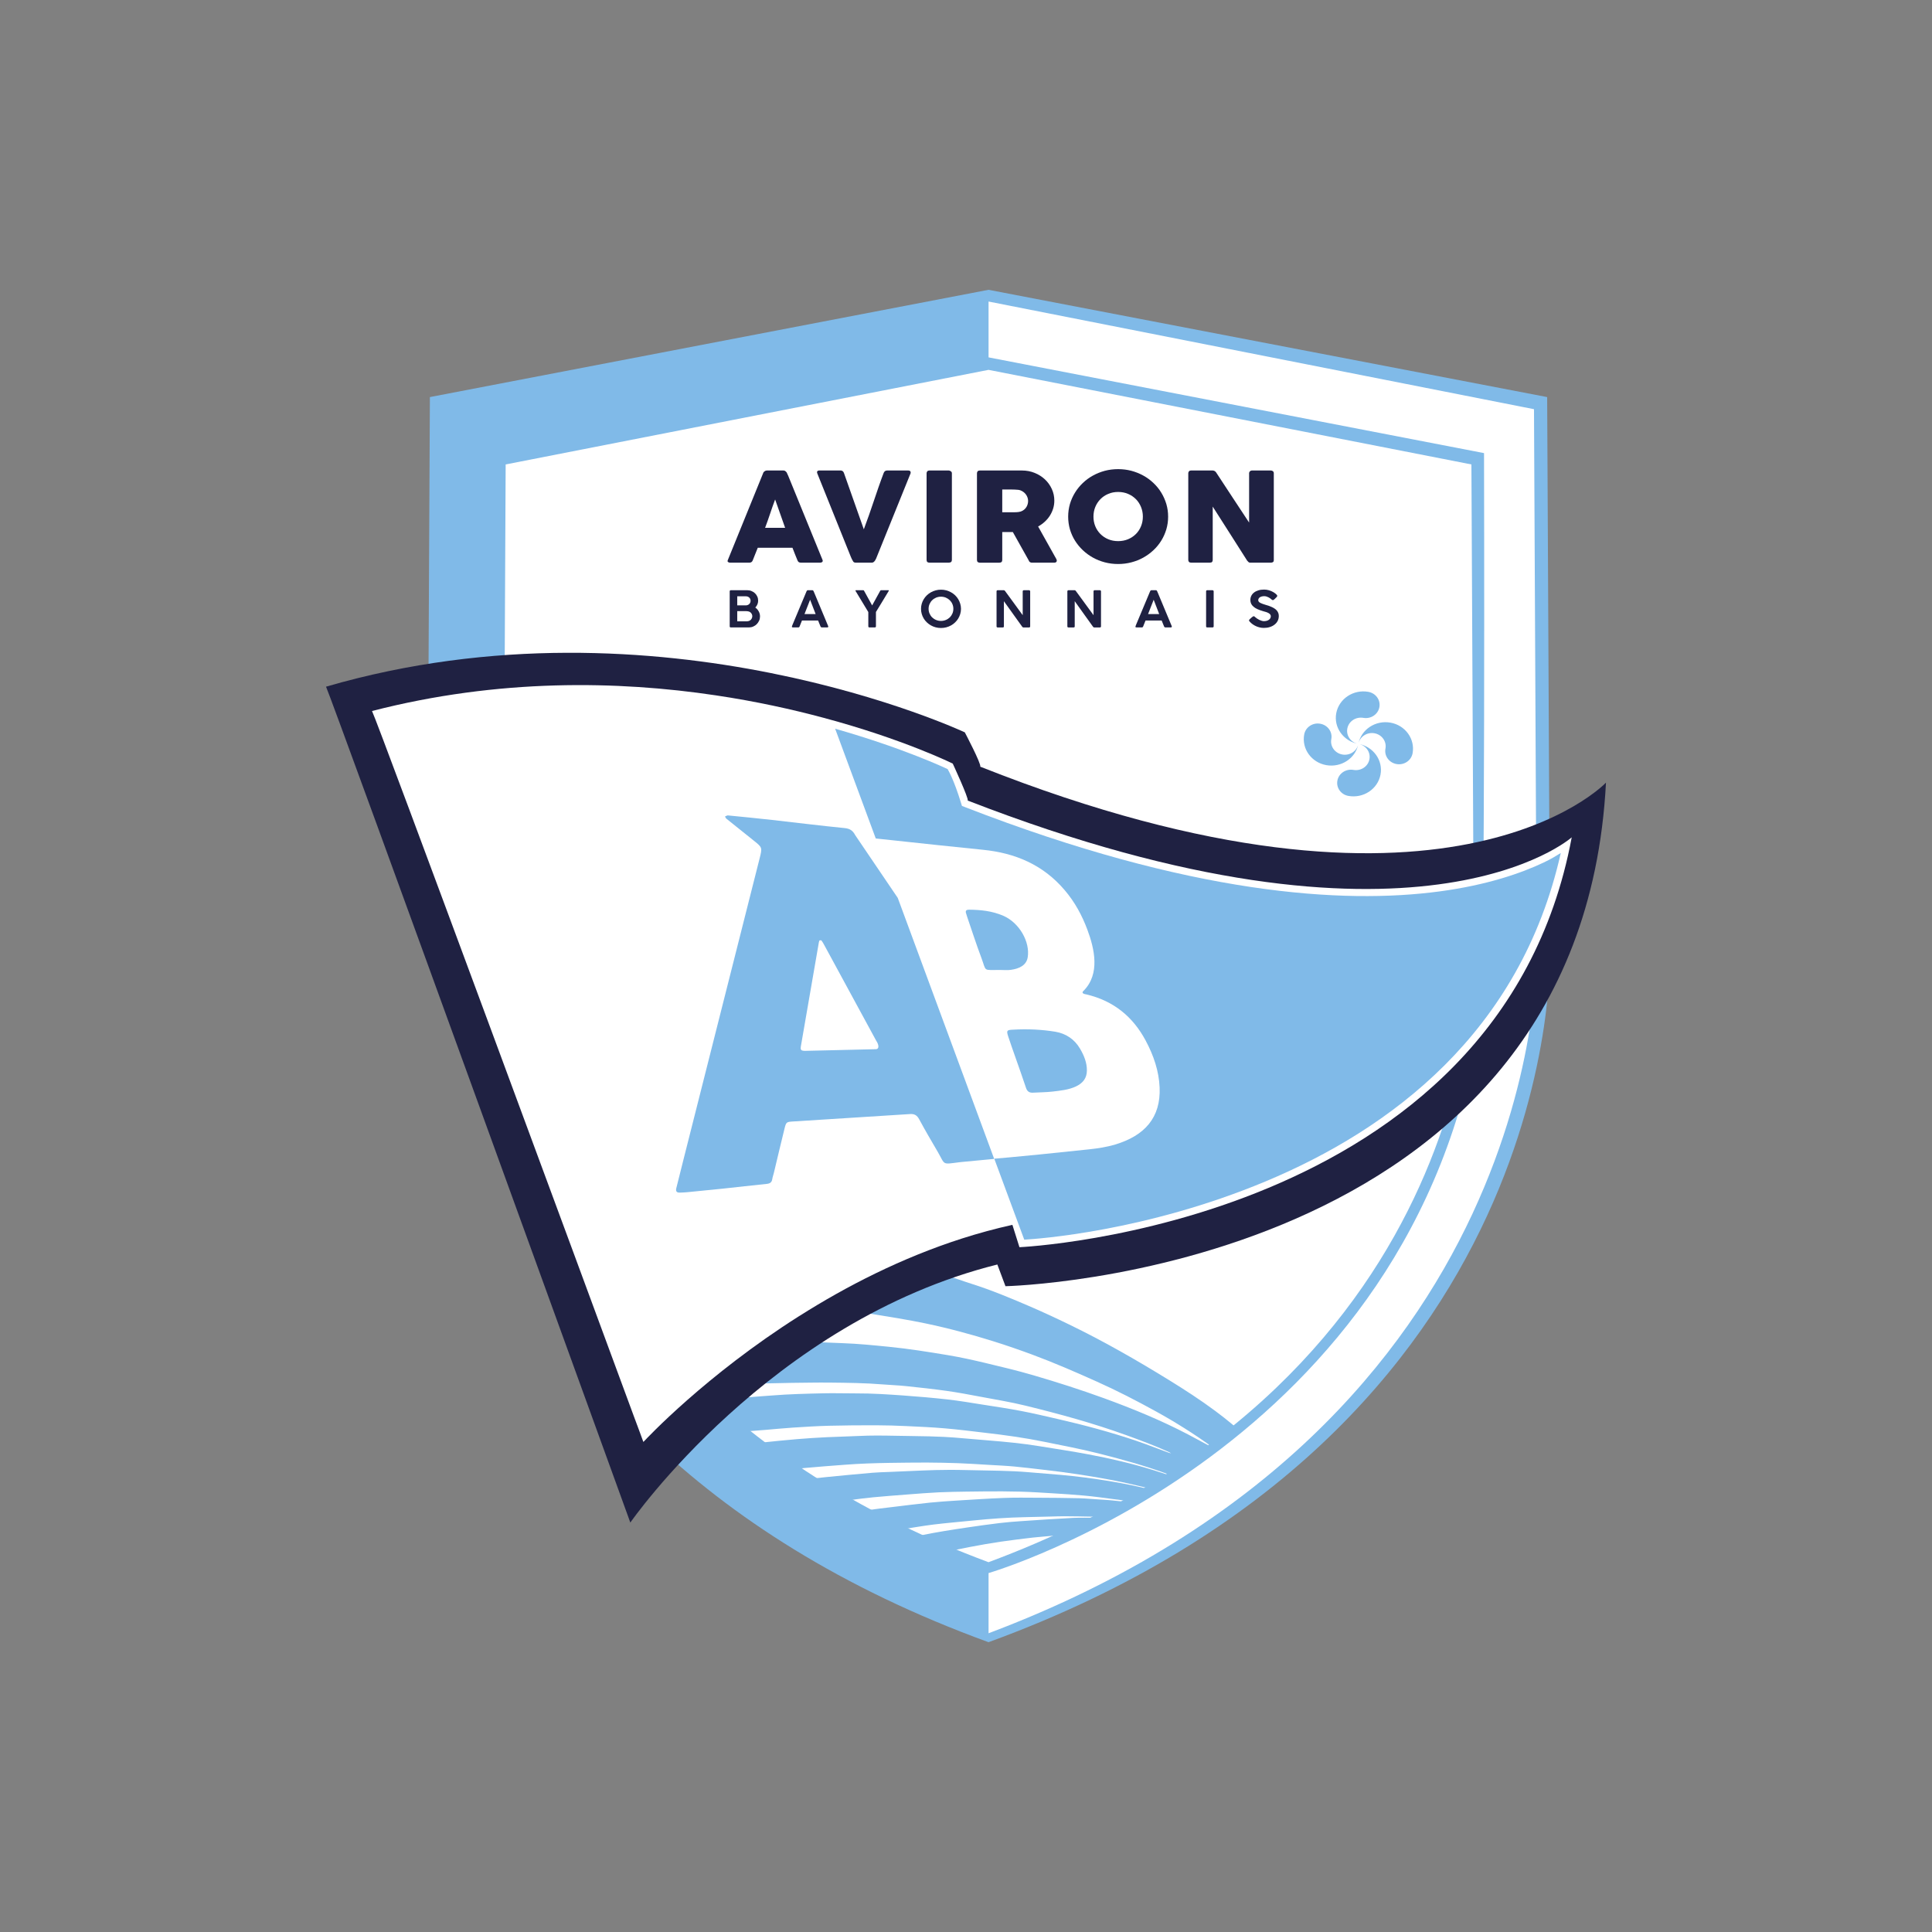 <svg width="160" height="160" viewBox="0 0 160 160" fill="none" xmlns="http://www.w3.org/2000/svg">
<rect x="0" y="0" width="160" height="160" fill="#808080" stroke="none"/>
<g clip-path="url(#clip0_10567_75466)">
<path d="M81.866 24L35.602 32.884L35.402 72.985L53.871 119.209C60.527 125.574 69.572 131.518 81.865 136C129.944 118.467 128.357 78.579 128.357 78.579L128.129 32.884L81.866 24Z" fill="#80BAE8"/>
<path d="M81.866 30.63L41.877 38.463L41.681 78.75C41.681 78.75 40.307 113.917 81.865 129.375C123.424 113.916 122.053 78.75 122.053 78.75L121.856 38.463L81.866 30.63Z" fill="white"/>
<path d="M96.808 122.143C96.726 122.104 96.647 122.057 96.56 122.023C94.76 121.369 92.879 120.846 90.972 120.366C89.498 119.993 87.98 119.71 86.476 119.402C84.86 119.071 83.202 118.842 81.527 118.65C80.436 118.521 79.347 118.383 78.244 118.29C77.187 118.198 76.116 118.151 75.047 118.102C74.227 118.065 73.402 118.036 72.572 118.036C71.272 118.033 69.964 118.041 68.657 118.075C67.665 118.1 66.668 118.164 65.672 118.228C64.921 118.275 64.168 118.354 63.417 118.415C62.898 118.457 62.378 118.497 61.884 118.534C60.86 117.713 59.855 116.904 58.834 116.085C58.896 116.066 58.943 116.046 58.988 116.041C59.933 115.935 60.875 115.821 61.819 115.73C62.505 115.664 63.186 115.629 63.872 115.572C65.329 115.452 66.768 115.422 68.207 115.387C69.114 115.365 70.011 115.397 70.916 115.395C72.231 115.39 73.519 115.476 74.801 115.567C76.039 115.656 77.272 115.762 78.49 115.898C79.457 116.009 80.404 116.169 81.353 116.32C82.434 116.49 83.523 116.65 84.587 116.855C85.584 117.044 86.558 117.281 87.54 117.503C89.794 118.016 91.999 118.61 94.126 119.33C95.021 119.636 95.891 119.979 96.774 120.302C96.848 120.329 96.933 120.346 97.012 120.366C97.042 120.378 97.069 120.393 97.099 120.405C97.129 120.42 97.159 120.432 97.189 120.447C97.219 120.459 97.248 120.472 97.278 120.486C97.308 120.499 97.335 120.514 97.365 120.526C97.395 120.538 97.427 120.553 97.457 120.565C97.484 120.578 97.514 120.592 97.544 120.605C97.574 120.617 99.147 121.31 99.177 121.325L97.641 120.654L97.626 120.649C97.596 120.637 97.566 120.622 97.537 120.61C97.507 120.597 97.48 120.583 97.45 120.57C97.42 120.558 97.39 120.543 97.36 120.531C97.33 120.519 97.3 120.504 97.271 120.491C97.241 120.479 97.211 120.464 97.181 120.452C97.151 120.437 97.124 120.425 97.094 120.412C97.064 120.398 97.034 120.385 97.005 120.371C96.935 120.329 96.868 120.279 96.791 120.245C95.662 119.732 94.479 119.291 93.289 118.859C90.597 117.883 87.776 117.106 84.91 116.406C83.702 116.11 82.442 115.905 81.199 115.671C80.277 115.498 79.355 115.321 78.415 115.19C77.297 115.032 76.161 114.909 75.025 114.791C74.401 114.724 73.762 114.705 73.133 114.653C71.677 114.532 70.191 114.515 68.707 114.5C67.675 114.488 66.634 114.515 65.597 114.522C65.428 114.525 61.62 114.611 61.461 114.608C60.875 113.496 63.937 112.305 63.355 111.206C63.455 111.132 63.556 111.156 63.646 111.154C64.332 111.144 65.018 111.137 65.704 111.134C66.234 111.132 66.765 111.122 67.29 111.137C68.123 111.161 68.948 111.208 69.78 111.235C71.08 111.28 72.35 111.41 73.623 111.536C75.286 111.699 76.904 111.963 78.52 112.231C79.544 112.402 80.543 112.624 81.532 112.858C82.887 113.181 84.244 113.504 85.561 113.888C87.545 114.468 89.501 115.094 91.407 115.787C93.831 116.67 96.187 117.639 98.389 118.793C99.06 119.143 102.003 120.731 102.657 121.098C102.724 121.135 100.497 119.956 100.569 119.988C100.581 120.003 101.66 120.886 101.673 120.901L100.616 120.04L100.599 120.035C100.586 120.02 101.924 120.967 101.914 120.952C101.852 120.893 100.447 119.868 100.378 119.816C98.904 118.765 97.363 117.784 95.73 116.887C94.131 116.006 92.501 115.163 90.796 114.401C89.061 113.622 87.314 112.863 85.497 112.187C84.443 111.798 83.374 111.425 82.285 111.085C80.458 110.515 78.594 110.007 76.665 109.603C75.191 109.295 73.685 109.058 72.184 108.814C71.118 108.642 70.019 108.553 68.935 108.425C68.724 108.4 68.518 108.365 68.287 108.333C68.242 107.798 68.326 107.256 68.324 106.726C68.321 106.198 68.344 105.668 68.379 105.135C68.411 104.603 68.334 104.08 68.438 103.525C68.53 103.525 68.595 103.518 68.654 103.528C69.979 103.688 71.257 103.957 72.547 104.196C74.473 104.553 76.312 105.061 78.154 105.569C78.947 105.789 79.698 106.08 80.478 106.326C82.096 106.839 83.62 107.475 85.134 108.124C86.294 108.619 87.428 109.149 88.549 109.692C91.435 111.09 94.159 112.656 96.816 114.293C98.133 115.106 99.428 115.945 100.644 116.85C101.603 117.565 102.528 118.307 103.325 119.145C103.664 119.5 104.011 119.853 104.25 120.269C104.277 120.316 104.297 120.368 104.335 120.452C103.318 120.511 102.356 120.504 101.327 120.553C101.511 120.713 101.66 120.844 101.799 120.965C101.787 120.994 101.784 120.999 101.779 121.007C101.774 121.012 101.767 121.019 101.762 121.021C101.68 121.036 101.598 121.054 101.516 121.066C100.736 121.169 99.958 121.273 99.155 121.381C99.264 121.527 99.485 121.557 99.6 121.7C99.543 121.724 99.5 121.751 99.458 121.761C98.832 121.907 98.203 122.047 97.579 122.2C97.368 122.249 97.166 122.279 96.98 122.22L96.987 122.222L96.89 122.178L96.9 122.183L96.803 122.138L96.808 122.143Z" fill="#80BAE8"/>
<path d="M84.532 124.029C84.064 124.029 83.594 124.035 83.124 124.054C81.811 124.103 80.491 124.194 79.171 124.275C78.448 124.32 77.722 124.369 76.994 124.443C75.953 124.551 74.909 124.685 73.865 124.81C73.194 124.892 72.523 124.966 71.852 125.064C71.216 125.158 70.577 125.277 69.938 125.385C69.041 125.541 68.145 125.694 67.25 125.86C68.17 126.429 69.132 126.984 70.112 127.532C71.605 127.194 73.101 126.89 74.603 126.667C75.508 126.531 76.413 126.366 77.315 126.255C78.423 126.12 79.529 126.031 80.638 125.917C82.045 125.777 83.447 125.674 84.839 125.646C85.567 125.632 86.295 125.612 87.023 125.594C87.391 125.587 87.764 125.567 88.129 125.57C88.957 125.577 89.787 125.587 90.613 125.607C91.092 125.617 91.565 125.651 92.042 125.673C91.629 125.693 91.222 125.693 90.816 125.696C90.148 125.698 89.484 125.673 88.811 125.708C87.389 125.779 85.962 125.88 84.535 125.977C83.959 126.016 83.379 126.063 82.8 126.132C81.905 126.24 81.011 126.364 80.116 126.497C78.856 126.684 77.598 126.877 76.34 127.138C74.715 127.478 73.095 127.831 71.486 128.27C72.342 128.726 73.197 129.182 74.099 129.62C75.737 129.117 77.393 128.712 79.057 128.368C80.745 128.018 82.433 127.71 84.125 127.508C84.598 127.454 85.07 127.384 85.542 127.335C86.111 127.276 86.68 127.232 87.252 127.18C87.864 127.123 88.475 127.057 89.084 127.015C89.628 126.975 90.17 126.953 90.712 126.938C91.555 126.914 92.397 126.901 93.24 126.884C93.294 126.881 93.352 126.876 93.429 126.874C93.655 126.521 93.918 126.184 94.082 125.809C94.376 125.826 94.669 125.843 94.965 125.861C95.385 125.525 95.787 125.203 96.222 124.852C96.135 124.823 96.098 124.803 96.056 124.796C95.688 124.729 95.325 124.653 94.952 124.603C93.702 124.441 92.459 124.258 91.172 124.189C90.563 124.157 89.961 124.09 89.347 124.076C88.214 124.049 87.076 124.041 85.937 124.036C85.469 124.034 85.001 124.029 84.532 124.029ZM92.479 125.718H92.529C92.526 125.72 92.526 125.72 92.526 125.723H92.477C92.477 125.72 92.479 125.72 92.479 125.718ZM93.25 125.755L93.264 125.762L93.245 125.764L93.25 125.755Z" fill="#80BAE8"/>
<path d="M72.595 118.886C72.117 118.887 71.637 118.896 71.153 118.92C70.263 118.965 69.381 118.977 68.493 119.022C67.673 119.061 66.848 119.113 66.023 119.182C65.041 119.266 64.056 119.362 63.07 119.47C62.244 119.561 61.414 119.663 60.587 119.783C60.114 119.853 59.641 119.923 59.168 119.994C60.027 120.721 60.925 121.439 61.858 122.147C62.526 122.053 63.194 121.965 63.863 121.882C64.79 121.766 65.717 121.66 66.644 121.573C67.75 121.47 68.856 121.389 69.96 121.305C71.207 121.209 72.445 121.169 73.678 121.149C74.7 121.135 75.721 121.12 76.738 121.122C77.61 121.127 78.478 121.142 79.34 121.174C80.17 121.204 80.993 121.26 81.818 121.31C82.539 121.352 83.265 121.384 83.978 121.448C84.811 121.524 85.631 121.63 86.459 121.724C88.393 121.943 90.297 122.229 92.171 122.589C93.212 122.791 94.234 123.031 95.248 123.282C95.412 123.324 95.561 123.324 95.745 123.253C96.294 123.041 96.849 122.848 97.4 122.646C97.467 122.621 97.535 122.589 97.651 122.54C97.544 122.486 97.48 122.449 97.413 122.419C97.275 122.354 97.138 122.292 97.001 122.229C97.016 122.232 98.772 122.858 98.74 122.843L96.809 122.143C96.727 122.126 96.642 122.111 96.565 122.086C96.185 121.968 95.812 121.84 95.432 121.724C93.722 121.194 91.945 120.784 90.128 120.442C88.795 120.19 87.436 119.99 86.089 119.769C84.709 119.539 83.29 119.406 81.866 119.29C81.175 119.233 80.484 119.172 79.793 119.115C79.261 119.071 78.729 119.019 78.19 118.997C77.377 118.962 76.562 118.935 75.742 118.93C74.691 118.922 73.647 118.884 72.595 118.886ZM96.901 122.183C96.885 122.175 97.353 122.344 97.82 122.513L96.901 122.183Z" fill="#80BAE8"/>
<path d="M78.624 121.728C77.866 121.73 77.104 121.749 76.338 121.783C75.426 121.825 74.516 121.862 73.604 121.901C73.152 121.921 72.702 121.929 72.247 121.968C70.984 122.079 69.719 122.195 68.454 122.323C67.348 122.437 66.24 122.553 65.128 122.703C64.429 122.797 63.729 122.899 63.03 123.006C63.911 123.645 64.827 124.273 65.773 124.893C66.356 124.797 66.94 124.707 67.522 124.619C68.476 124.478 69.428 124.355 70.383 124.232C71.036 124.145 71.69 124.059 72.344 123.997C73.286 123.909 74.225 123.837 75.167 123.765C76.025 123.699 76.885 123.63 77.737 123.588C78.518 123.551 79.296 123.541 80.071 123.529C82.04 123.504 84.008 123.477 85.942 123.595C87.637 123.701 89.345 123.778 91.002 123.992C91.778 124.093 92.551 124.192 93.322 124.296C93.602 124.335 93.873 124.389 94.169 124.439C94.701 124.138 95.248 123.859 95.782 123.541C95.745 123.502 95.74 123.487 95.727 123.484C95.67 123.465 95.613 123.45 95.554 123.435C94.343 123.112 93.098 122.856 91.823 122.649C90.496 122.434 89.153 122.259 87.789 122.138C86.946 122.067 86.101 122.003 85.261 121.929C84.436 121.857 83.598 121.818 82.755 121.8C81.833 121.781 80.906 121.768 79.984 121.744C79.532 121.732 79.079 121.727 78.624 121.728Z" fill="#80BAE8"/>
<path d="M127.257 78.857L127.039 33.888L81.868 24.972L81.868 29.596L122.901 37.524C122.901 37.524 123.021 81.301 122.585 84.109C117.246 120.019 81.868 130.275 81.868 130.275V135.259C128.207 117.828 127.259 78.857 127.259 78.857" fill="white"/>
<path d="M79.903 60.651C79.903 60.651 54.694 48.814 27 56.868C27.544 58.041 52.201 126.092 52.201 126.092C52.201 126.092 63.761 109.42 82.596 104.721L83.269 106.518C83.269 106.518 130.881 105.478 133 64.814C133 64.814 119.819 78.811 81.182 63.494C81.282 63.269 79.902 60.652 79.902 60.652L79.903 60.651Z" fill="#1F2142"/>
<path d="M80.142 66.298C80.237 66.112 78.903 63.239 78.903 63.239C78.903 63.239 74.853 61.226 68.2 59.444C65.595 58.745 62.596 58.08 59.28 57.586C59.276 57.586 59.271 57.584 59.266 57.584C51.215 56.379 41.315 56.174 30.809 58.883C30.809 58.885 30.809 58.888 30.811 58.888C31.323 59.92 48.62 106.779 52.507 117.326C52.536 117.408 52.568 117.488 52.597 117.568C52.597 117.57 52.599 117.57 52.599 117.57C52.658 117.73 52.714 117.88 52.765 118.02H52.767C52.843 118.235 52.916 118.429 52.98 118.596C52.98 118.598 52.982 118.598 52.982 118.598C53.021 118.714 53.06 118.816 53.094 118.908C53.109 118.946 53.123 118.985 53.136 119.021C53.145 119.045 53.155 119.07 53.162 119.094C53.209 119.215 53.24 119.302 53.26 119.357C53.267 119.372 53.272 119.384 53.275 119.394C53.282 119.408 53.284 119.418 53.284 119.418C53.284 119.418 53.287 119.413 53.292 119.408C53.535 119.147 58.431 113.903 66.175 108.998C66.188 108.991 66.205 108.984 66.217 108.974C70.069 106.534 74.629 104.183 79.664 102.569C81.024 102.134 82.419 101.752 83.843 101.437L84.426 103.288C84.426 103.288 124.164 101.51 130.163 69.344C130.163 69.344 117.379 80.76 80.142 66.299" fill="white"/>
<path d="M84.825 102.664C85.85 102.606 94.853 102 104.819 97.835C115.072 93.549 125.909 85.565 129.257 70.641C128.859 70.886 128.464 71.135 127.837 71.432C126.002 72.302 123.179 73.295 119.195 73.826C111.226 74.888 98.618 74.104 79.929 66.846L79.664 66.743L79.58 66.47C79.01 64.617 78.567 63.845 78.478 63.694C78.296 63.606 74.851 61.971 69.163 60.349C74.382 74.453 79.604 88.559 84.824 102.664L84.825 102.664Z" fill="#80BAE8"/>
<path d="M80.103 75.949C80.064 75.833 80.025 75.715 79.993 75.596C79.947 75.412 80.044 75.337 80.235 75.337C81.193 75.344 82.149 75.434 83.087 75.84C84.431 76.423 85.316 78.015 85.111 79.277C85.004 79.945 84.411 80.223 83.707 80.32C83.429 80.358 83.129 80.329 82.839 80.329C81.351 80.315 81.722 80.513 81.259 79.284C80.842 78.179 80.486 77.062 80.103 75.949ZM89.127 89.963C88.525 90.256 87.82 90.323 87.128 90.403C86.616 90.461 86.082 90.459 85.56 90.49C85.24 90.51 85.07 90.389 84.97 90.094C84.697 89.264 84.397 88.437 84.109 87.61C83.902 87.019 83.69 86.432 83.497 85.839C83.336 85.341 83.373 85.293 83.909 85.273C85.09 85.204 86.268 85.257 87.408 85.445C88.293 85.597 88.986 86.076 89.432 86.828C89.781 87.414 90.017 88.011 90.012 88.652C90.007 89.286 89.688 89.69 89.127 89.963ZM81.556 96.017C84.085 95.835 88.264 95.385 90.173 95.185C90.919 95.107 91.67 94.991 92.36 94.783C94.786 94.053 96.14 92.561 96.035 90.064C95.979 88.722 95.552 87.428 94.872 86.163C93.84 84.238 92.263 82.888 89.951 82.349C89.925 82.344 89.898 82.342 89.868 82.334C89.642 82.284 89.583 82.18 89.742 82.049C91.127 80.647 90.637 78.56 90.051 76.991C89.617 75.829 89.025 74.713 88.157 73.7C86.382 71.617 84.073 70.642 81.41 70.376C78.923 70.13 76.431 69.854 73.942 69.59C73.032 69.496 72.123 69.392 71.213 69.305C70.794 69.264 70.736 69.334 70.857 69.699C71.043 70.243 71.24 70.787 71.438 71.332L81.556 96.017Z" fill="white"/>
<path d="M60.292 67.529C60.214 67.522 60.127 67.587 60.041 67.618C60.078 67.679 60.102 67.754 60.153 67.797C60.904 68.402 61.658 69.004 62.411 69.607C63.138 70.187 63.135 70.187 62.909 71.087C60.804 79.402 58.703 87.718 56.601 96.036C56.401 96.822 56.208 97.613 56.008 98.401C55.945 98.653 56.033 98.779 56.308 98.767C56.518 98.76 56.723 98.75 56.93 98.731C57.91 98.636 58.888 98.542 59.866 98.438C61.075 98.31 62.28 98.167 63.489 98.046C63.765 98.019 63.916 97.918 63.955 97.652C63.979 97.483 64.045 97.318 64.084 97.151C64.377 95.93 64.662 94.708 64.965 93.489C65.108 92.909 65.123 92.909 65.728 92.873L75.339 92.263C75.739 92.229 75.946 92.369 76.122 92.693C76.641 93.656 77.094 94.423 77.647 95.368C78.306 96.496 77.959 96.44 79.474 96.249C79.549 96.239 79.627 96.232 79.705 96.225C80.272 96.168 81.384 96.065 82.334 95.976C79.644 88.708 77.038 81.629 74.349 74.362L70.821 69.157C70.628 68.792 70.394 68.621 69.941 68.577C67.931 68.379 65.93 68.127 63.923 67.902C62.714 67.767 61.504 67.648 60.292 67.53L60.292 67.529ZM67.94 77.873C67.979 77.87 68.018 77.872 68.027 77.883C68.117 78.004 68.19 78.132 68.261 78.265C69.697 80.907 71.133 83.55 72.567 86.194C72.78 86.5 72.849 86.899 72.506 86.89L66.751 87.026C66.33 87.035 66.269 86.97 66.33 86.619C66.815 83.806 67.303 80.996 67.79 78.185C67.807 78.089 67.817 77.987 67.856 77.898C67.862 77.885 67.901 77.876 67.94 77.873Z" fill="#80BAE8"/>
<path d="M63.209 39.164C63.212 39.142 63.224 39.12 63.244 39.098C63.264 39.074 63.288 39.049 63.318 39.03C63.347 39.01 63.377 38.993 63.408 38.981C63.443 38.969 63.472 38.964 63.502 38.964H64.886C64.948 38.964 64.999 38.981 65.043 39.018C65.088 39.054 65.12 39.086 65.142 39.113L65.277 39.405L68.117 46.366C68.146 46.434 68.141 46.49 68.102 46.532C68.06 46.575 67.994 46.597 67.895 46.597H66.341C66.26 46.597 66.194 46.583 66.15 46.553C66.105 46.524 66.071 46.475 66.044 46.407C65.973 46.232 65.901 46.059 65.832 45.885C65.764 45.712 65.697 45.537 65.629 45.363H62.755C62.686 45.536 62.617 45.712 62.546 45.885C62.477 46.058 62.406 46.232 62.339 46.407C62.29 46.534 62.199 46.597 62.061 46.597H60.466C60.397 46.597 60.34 46.58 60.296 46.544C60.249 46.51 60.242 46.458 60.272 46.39L63.209 39.164ZM64.193 41.364C64.126 41.539 64.055 41.727 63.986 41.929C63.915 42.132 63.846 42.334 63.777 42.542C63.709 42.746 63.64 42.949 63.568 43.149C63.499 43.351 63.428 43.537 63.362 43.712H65.021L64.193 41.364Z" fill="#1F2142"/>
<path d="M70.65 46.488C70.611 46.428 70.576 46.364 70.544 46.298C70.515 46.232 70.485 46.166 70.456 46.098L67.68 39.194C67.68 39.177 67.678 39.162 67.671 39.148C67.665 39.136 67.663 39.121 67.663 39.109C67.663 39.011 67.73 38.962 67.865 38.962H69.605C69.743 38.962 69.836 39.028 69.888 39.16L71.538 43.835C71.685 43.445 71.828 43.054 71.963 42.667C72.098 42.279 72.231 41.889 72.364 41.496C72.494 41.106 72.629 40.716 72.762 40.328C72.897 39.938 73.04 39.55 73.187 39.16C73.239 39.028 73.337 38.962 73.485 38.962H75.191C75.272 38.962 75.331 38.977 75.366 39.006C75.4 39.035 75.417 39.074 75.417 39.123C75.417 39.15 75.415 39.169 75.412 39.179V39.194L72.62 46.098C72.602 46.147 72.58 46.198 72.556 46.257C72.531 46.315 72.501 46.369 72.469 46.418C72.435 46.469 72.398 46.51 72.354 46.544C72.312 46.579 72.263 46.596 72.209 46.596H70.871C70.761 46.596 70.687 46.562 70.65 46.488Z" fill="#1F2142"/>
<path d="M76.736 39.19C76.736 39.129 76.756 39.075 76.795 39.031C76.835 38.985 76.896 38.963 76.975 38.963H78.566C78.62 38.963 78.676 38.985 78.738 39.026C78.799 39.065 78.831 39.121 78.831 39.19V46.37C78.831 46.521 78.743 46.596 78.566 46.596H76.975C76.815 46.596 76.736 46.521 76.736 46.37L76.736 39.19Z" fill="#1F2142"/>
<path d="M80.908 39.202C80.908 39.128 80.927 39.072 80.967 39.028C81.006 38.987 81.065 38.965 81.146 38.965H84.642C85.013 38.965 85.36 39.031 85.685 39.163C86.012 39.294 86.294 39.475 86.535 39.699C86.776 39.926 86.968 40.192 87.106 40.494C87.246 40.797 87.315 41.121 87.315 41.462C87.315 41.696 87.28 41.918 87.214 42.128C87.147 42.34 87.054 42.535 86.936 42.721C86.816 42.904 86.675 43.069 86.511 43.218C86.346 43.367 86.166 43.496 85.972 43.601L87.364 46.089C87.388 46.138 87.42 46.194 87.46 46.259C87.501 46.323 87.519 46.381 87.519 46.428C87.519 46.484 87.501 46.525 87.462 46.554C87.425 46.584 87.374 46.598 87.31 46.598H85.454C85.392 46.598 85.338 46.581 85.289 46.547C85.24 46.513 85.208 46.467 85.193 46.408L83.878 44.06H83.002V46.377C83.002 46.525 82.919 46.599 82.752 46.599H81.146C81.075 46.599 81.016 46.579 80.972 46.545C80.93 46.508 80.908 46.452 80.908 46.377L80.908 39.202ZM85.144 41.484C85.144 41.379 85.124 41.279 85.085 41.175C85.046 41.072 84.989 40.977 84.918 40.892C84.846 40.806 84.758 40.736 84.657 40.677C84.556 40.618 84.446 40.579 84.323 40.565C84.222 40.557 84.126 40.55 84.037 40.545C83.949 40.54 83.853 40.538 83.747 40.538H83.002V42.423H83.998C84.062 42.423 84.121 42.423 84.17 42.418C84.222 42.416 84.276 42.411 84.338 42.404C84.465 42.389 84.578 42.355 84.679 42.299C84.78 42.243 84.866 42.172 84.935 42.087C85.001 42.004 85.055 41.909 85.09 41.806C85.127 41.701 85.144 41.594 85.144 41.484Z" fill="#1F2142"/>
<path d="M88.461 42.788C88.461 42.424 88.511 42.075 88.606 41.741C88.705 41.407 88.843 41.095 89.024 40.803C89.204 40.507 89.42 40.242 89.671 40.003C89.922 39.761 90.202 39.556 90.507 39.388C90.814 39.217 91.144 39.086 91.495 38.99C91.849 38.898 92.216 38.852 92.599 38.852C92.978 38.852 93.344 38.898 93.698 38.99C94.052 39.086 94.382 39.217 94.689 39.388C94.994 39.556 95.274 39.761 95.527 40.003C95.78 40.242 95.997 40.507 96.174 40.803C96.353 41.095 96.491 41.407 96.592 41.741C96.69 42.076 96.739 42.424 96.739 42.788C96.739 43.151 96.69 43.5 96.592 43.834C96.491 44.168 96.353 44.48 96.174 44.77C95.997 45.058 95.78 45.324 95.527 45.561C95.274 45.8 94.994 46.004 94.689 46.175C94.382 46.346 94.052 46.477 93.698 46.57C93.344 46.663 92.978 46.709 92.599 46.709C92.216 46.709 91.849 46.663 91.495 46.57C91.144 46.477 90.814 46.346 90.507 46.175C90.202 46.004 89.922 45.8 89.671 45.561C89.42 45.324 89.204 45.058 89.024 44.77C88.843 44.48 88.705 44.168 88.606 43.834C88.511 43.5 88.461 43.151 88.461 42.788ZM90.556 42.783C90.556 43.068 90.605 43.334 90.706 43.58C90.807 43.827 90.949 44.041 91.131 44.224C91.313 44.407 91.527 44.551 91.778 44.656C92.026 44.761 92.299 44.814 92.599 44.814C92.897 44.814 93.172 44.761 93.423 44.656C93.673 44.551 93.887 44.407 94.072 44.224C94.254 44.041 94.394 43.827 94.495 43.58C94.595 43.334 94.647 43.068 94.647 42.783C94.647 42.502 94.595 42.236 94.495 41.988C94.394 41.741 94.254 41.524 94.072 41.339C93.887 41.154 93.673 41.007 93.423 40.903C93.172 40.795 92.897 40.742 92.599 40.742C92.299 40.742 92.026 40.795 91.778 40.903C91.527 41.007 91.313 41.154 91.131 41.339C90.949 41.524 90.807 41.741 90.706 41.988C90.605 42.236 90.556 42.502 90.556 42.783Z" fill="#1F2142"/>
<path d="M98.408 39.19C98.408 39.129 98.428 39.075 98.467 39.031C98.507 38.985 98.568 38.963 98.647 38.963H100.417C100.466 38.963 100.518 38.975 100.572 38.999C100.626 39.024 100.673 39.065 100.714 39.124C101.172 39.826 101.626 40.516 102.076 41.199C102.529 41.882 102.983 42.572 103.446 43.277V39.158C103.46 39.097 103.49 39.048 103.532 39.014C103.576 38.98 103.625 38.963 103.684 38.963H105.226C105.302 38.963 105.366 38.982 105.415 39.021C105.467 39.063 105.491 39.119 105.491 39.19V46.396C105.491 46.465 105.469 46.516 105.427 46.547C105.383 46.579 105.324 46.596 105.248 46.596H103.522C103.475 46.596 103.433 46.581 103.397 46.55C103.362 46.518 103.323 46.479 103.283 46.428C102.804 45.672 102.33 44.928 101.86 44.192C101.39 43.455 100.916 42.709 100.432 41.955V46.37C100.432 46.445 100.414 46.501 100.377 46.54C100.341 46.577 100.277 46.596 100.183 46.596H98.647C98.563 46.596 98.504 46.575 98.465 46.533C98.428 46.489 98.408 46.438 98.408 46.374V39.19Z" fill="#1F2142"/>
<path d="M60.431 48.976C60.431 48.91 60.463 48.879 60.529 48.879H61.881C62.007 48.879 62.125 48.9 62.235 48.947C62.346 48.991 62.442 49.052 62.523 49.13C62.604 49.208 62.668 49.298 62.715 49.403C62.764 49.51 62.786 49.622 62.786 49.744C62.786 49.856 62.766 49.961 62.722 50.059C62.68 50.154 62.624 50.239 62.55 50.312C62.609 50.356 62.663 50.403 62.71 50.456C62.759 50.51 62.798 50.569 62.833 50.632C62.867 50.693 62.894 50.759 62.914 50.83C62.931 50.9 62.941 50.971 62.941 51.044C62.941 51.169 62.919 51.286 62.87 51.395C62.82 51.505 62.754 51.605 62.673 51.688C62.589 51.773 62.491 51.839 62.378 51.888C62.267 51.937 62.147 51.961 62.016 51.961H60.529C60.499 51.961 60.475 51.954 60.458 51.942C60.441 51.927 60.431 51.903 60.431 51.873L60.431 48.976ZM62.159 49.754C62.159 49.703 62.152 49.654 62.132 49.608C62.112 49.561 62.085 49.522 62.051 49.488C62.014 49.456 61.975 49.43 61.925 49.41C61.876 49.393 61.825 49.383 61.766 49.383H61.055V50.135H61.758C61.817 50.135 61.871 50.125 61.92 50.105C61.97 50.086 62.011 50.059 62.046 50.027C62.083 49.993 62.11 49.952 62.13 49.905C62.149 49.859 62.159 49.808 62.159 49.754ZM62.302 51.027C62.302 50.981 62.292 50.934 62.275 50.891C62.257 50.844 62.233 50.805 62.203 50.769C62.174 50.732 62.137 50.703 62.095 50.678C62.053 50.654 62.007 50.637 61.957 50.63C61.93 50.625 61.901 50.622 61.871 50.617C61.842 50.615 61.81 50.612 61.78 50.612H61.055V51.456H61.78C61.81 51.456 61.839 51.454 61.869 51.454C61.898 51.451 61.928 51.447 61.957 51.442C62.007 51.434 62.051 51.417 62.093 51.393C62.134 51.368 62.171 51.337 62.203 51.3C62.233 51.264 62.257 51.22 62.275 51.173C62.292 51.127 62.302 51.078 62.302 51.027Z" fill="#1F2142"/>
<path d="M65.583 51.885C65.59 51.858 65.598 51.831 65.608 51.806C65.618 51.785 65.625 51.763 65.632 51.743L66.8 48.956C66.805 48.941 66.815 48.924 66.834 48.907C66.854 48.887 66.881 48.877 66.913 48.877H67.262C67.297 48.877 67.324 48.887 67.338 48.902C67.353 48.919 67.363 48.934 67.37 48.946L67.442 49.109L68.585 51.85C68.585 51.855 68.587 51.863 68.59 51.872C68.59 51.885 68.592 51.892 68.592 51.899C68.592 51.941 68.56 51.96 68.496 51.96H68.071C68.039 51.96 68.014 51.955 67.997 51.943C67.98 51.931 67.965 51.911 67.953 51.885L67.914 51.789C67.887 51.724 67.86 51.655 67.833 51.59C67.805 51.524 67.778 51.455 67.751 51.389H66.416C66.38 51.485 66.343 51.577 66.306 51.663C66.271 51.746 66.242 51.821 66.217 51.885C66.198 51.936 66.158 51.96 66.104 51.96H65.671C65.644 51.96 65.622 51.955 65.605 51.948C65.588 51.938 65.581 51.924 65.581 51.904C65.581 51.894 65.581 51.889 65.583 51.885ZM67.09 49.668C67.011 49.86 66.935 50.058 66.856 50.263C66.78 50.468 66.702 50.665 66.625 50.855H67.547L67.09 49.668Z" fill="#1F2142"/>
<path d="M72.225 50.134H72.23L72.886 48.944C72.901 48.914 72.916 48.895 72.926 48.892C72.938 48.885 72.953 48.883 72.975 48.878H73.572C73.599 48.878 73.612 48.89 73.612 48.912C73.612 48.924 73.604 48.941 73.585 48.966C73.41 49.249 73.238 49.534 73.066 49.824C72.894 50.112 72.719 50.4 72.542 50.683V51.863C72.542 51.929 72.508 51.961 72.444 51.961H72.001C71.942 51.961 71.91 51.929 71.91 51.863V50.688L70.87 48.968C70.863 48.963 70.856 48.951 70.853 48.939C70.848 48.927 70.846 48.914 70.846 48.91C70.846 48.888 70.861 48.878 70.888 48.878H71.48C71.492 48.88 71.502 48.883 71.507 48.883C71.514 48.883 71.522 48.885 71.529 48.89C71.537 48.895 71.541 48.902 71.549 48.91C71.554 48.922 71.564 48.934 71.573 48.953L72.225 50.134Z" fill="#1F2142"/>
<path d="M76.275 50.422C76.275 50.276 76.295 50.137 76.334 50.001C76.374 49.866 76.428 49.739 76.502 49.62C76.573 49.503 76.659 49.396 76.76 49.298C76.861 49.203 76.971 49.12 77.094 49.052C77.217 48.983 77.347 48.93 77.49 48.891C77.63 48.852 77.775 48.835 77.93 48.835C78.08 48.835 78.227 48.852 78.368 48.891C78.508 48.93 78.641 48.983 78.763 49.052C78.886 49.12 78.997 49.203 79.098 49.298C79.199 49.396 79.285 49.503 79.356 49.62C79.427 49.739 79.484 49.866 79.523 50.001C79.562 50.137 79.585 50.279 79.585 50.425C79.585 50.571 79.562 50.713 79.523 50.847C79.484 50.981 79.427 51.105 79.356 51.225C79.285 51.342 79.198 51.449 79.098 51.544C78.997 51.642 78.886 51.725 78.763 51.793C78.641 51.861 78.508 51.915 78.368 51.952C78.227 51.988 78.08 52.008 77.927 52.008C77.775 52.008 77.628 51.988 77.487 51.952C77.345 51.915 77.215 51.861 77.092 51.791C76.969 51.722 76.858 51.639 76.757 51.542C76.656 51.447 76.57 51.339 76.499 51.222C76.428 51.105 76.374 50.981 76.334 50.844C76.295 50.71 76.275 50.569 76.275 50.422ZM76.902 50.417C76.902 50.559 76.927 50.688 76.981 50.81C77.033 50.932 77.104 51.039 77.197 51.13C77.288 51.217 77.397 51.291 77.522 51.342C77.647 51.395 77.782 51.422 77.927 51.422C78.073 51.422 78.205 51.395 78.331 51.342C78.456 51.291 78.564 51.217 78.658 51.13C78.749 51.039 78.822 50.932 78.874 50.81C78.926 50.688 78.953 50.559 78.953 50.417C78.953 50.281 78.926 50.149 78.874 50.027C78.822 49.905 78.749 49.8 78.658 49.71C78.564 49.618 78.456 49.547 78.331 49.493C78.205 49.442 78.073 49.415 77.927 49.415C77.782 49.415 77.647 49.442 77.522 49.493C77.397 49.547 77.288 49.618 77.197 49.71C77.104 49.8 77.033 49.905 76.981 50.027C76.927 50.149 76.902 50.281 76.902 50.417Z" fill="#1F2142"/>
<path d="M82.53 48.972C82.53 48.945 82.537 48.923 82.554 48.906C82.572 48.887 82.594 48.879 82.626 48.879H83.122C83.142 48.879 83.162 48.884 83.181 48.892C83.198 48.901 83.216 48.916 83.228 48.935C83.476 49.272 83.72 49.609 83.963 49.94C84.207 50.274 84.45 50.608 84.696 50.947V48.957C84.701 48.933 84.713 48.913 84.73 48.899C84.747 48.887 84.767 48.879 84.792 48.879H85.21C85.239 48.879 85.264 48.887 85.283 48.904C85.305 48.921 85.315 48.943 85.315 48.97V51.877C85.315 51.933 85.281 51.962 85.215 51.962H84.745C84.713 51.962 84.683 51.943 84.656 51.906C84.401 51.552 84.15 51.201 83.897 50.847C83.646 50.496 83.393 50.143 83.139 49.789V51.872C83.139 51.901 83.132 51.925 83.117 51.94C83.103 51.955 83.076 51.962 83.041 51.962H82.626C82.591 51.962 82.567 51.955 82.552 51.938C82.537 51.923 82.53 51.901 82.53 51.874V48.972Z" fill="#1F2142"/>
<path d="M88.394 48.972C88.394 48.945 88.401 48.923 88.419 48.906C88.436 48.887 88.458 48.879 88.49 48.879H88.987C89.009 48.879 89.026 48.884 89.046 48.892C89.063 48.901 89.08 48.916 89.092 48.935C89.341 49.272 89.584 49.609 89.827 49.94C90.071 50.274 90.314 50.608 90.562 50.947V48.957C90.565 48.933 90.577 48.913 90.594 48.899C90.612 48.887 90.631 48.879 90.656 48.879H91.074C91.103 48.879 91.128 48.887 91.15 48.904C91.17 48.921 91.18 48.943 91.18 48.97V51.877C91.18 51.933 91.148 51.962 91.079 51.962H90.609C90.577 51.962 90.548 51.943 90.521 51.906C90.265 51.552 90.014 51.201 89.761 50.847C89.51 50.496 89.257 50.143 89.004 49.789V51.872C89.004 51.901 88.996 51.925 88.982 51.94C88.967 51.955 88.94 51.962 88.905 51.962H88.49C88.456 51.962 88.431 51.955 88.416 51.938C88.401 51.923 88.394 51.901 88.394 51.874L88.394 48.972Z" fill="#1F2142"/>
<path d="M94.035 51.885C94.043 51.858 94.05 51.831 94.06 51.806C94.07 51.785 94.077 51.763 94.084 51.743L95.252 48.956C95.257 48.941 95.267 48.924 95.287 48.907C95.306 48.887 95.333 48.877 95.368 48.877H95.714C95.749 48.877 95.776 48.887 95.791 48.902C95.805 48.919 95.815 48.934 95.823 48.946L95.894 49.109L97.037 51.85C97.037 51.855 97.04 51.863 97.042 51.872C97.042 51.885 97.044 51.892 97.044 51.899C97.044 51.941 97.012 51.96 96.948 51.96H96.523C96.491 51.96 96.467 51.955 96.449 51.943C96.432 51.931 96.418 51.911 96.405 51.885L96.366 51.789C96.339 51.724 96.312 51.655 96.285 51.59C96.258 51.524 96.231 51.455 96.204 51.389H94.869C94.832 51.485 94.795 51.577 94.758 51.663C94.724 51.746 94.694 51.821 94.669 51.885C94.65 51.936 94.611 51.96 94.556 51.96H94.124C94.097 51.96 94.075 51.955 94.057 51.948C94.04 51.938 94.033 51.924 94.033 51.904C94.033 51.894 94.033 51.889 94.035 51.885ZM95.542 49.668C95.464 49.86 95.387 50.058 95.309 50.263C95.233 50.468 95.154 50.665 95.078 50.855H95.999L95.542 49.668Z" fill="#1F2142"/>
<path d="M99.884 48.968C99.884 48.944 99.891 48.922 99.908 48.905C99.923 48.885 99.948 48.878 99.98 48.878H100.407C100.432 48.878 100.457 48.885 100.476 48.902C100.498 48.919 100.511 48.941 100.511 48.968V51.87C100.511 51.931 100.476 51.961 100.407 51.961H99.98C99.916 51.961 99.884 51.931 99.884 51.87V48.968Z" fill="#1F2142"/>
<path d="M105.42 49.701C105.4 49.701 105.383 49.696 105.368 49.687C105.351 49.679 105.334 49.667 105.314 49.652L105.309 49.65C105.282 49.623 105.248 49.594 105.204 49.562C105.159 49.53 105.113 49.501 105.059 49.472C105.005 49.445 104.948 49.421 104.887 49.401C104.825 49.384 104.764 49.372 104.7 49.372C104.619 49.372 104.547 49.382 104.486 49.399C104.422 49.416 104.37 49.44 104.328 49.469C104.287 49.499 104.255 49.535 104.235 49.574C104.213 49.616 104.201 49.657 104.201 49.704C104.201 49.752 104.218 49.796 104.25 49.835C104.282 49.872 104.326 49.904 104.383 49.933C104.437 49.962 104.501 49.989 104.574 50.013C104.646 50.038 104.722 50.062 104.8 50.087C104.891 50.111 104.982 50.14 105.071 50.169C105.162 50.201 105.245 50.235 105.329 50.274C105.41 50.311 105.486 50.352 105.558 50.401C105.627 50.447 105.688 50.499 105.74 50.56C105.791 50.621 105.831 50.686 105.86 50.762C105.89 50.835 105.904 50.918 105.904 51.011C105.904 51.162 105.872 51.299 105.811 51.42C105.747 51.542 105.659 51.647 105.545 51.733C105.435 51.82 105.304 51.886 105.152 51.933C105.002 51.979 104.84 52.001 104.668 52.001C104.555 52.001 104.444 51.989 104.336 51.964C104.225 51.94 104.119 51.903 104.019 51.859C103.918 51.813 103.822 51.76 103.733 51.694C103.643 51.63 103.561 51.557 103.493 51.477V51.479L103.488 51.469C103.456 51.435 103.438 51.403 103.438 51.374C103.438 51.359 103.443 51.345 103.453 51.33C103.461 51.318 103.473 51.303 103.493 51.286L103.564 51.218C103.584 51.199 103.608 51.179 103.633 51.157C103.657 51.135 103.682 51.116 103.706 51.096C103.731 51.079 103.753 51.062 103.773 51.05C103.795 51.038 103.812 51.033 103.824 51.033C103.844 51.033 103.864 51.038 103.881 51.05C103.898 51.062 103.913 51.074 103.925 51.086L103.933 51.094H103.93C103.982 51.14 104.038 51.184 104.1 51.225C104.164 51.267 104.228 51.303 104.294 51.338C104.36 51.369 104.427 51.394 104.493 51.413C104.557 51.433 104.621 51.442 104.678 51.442C104.756 51.442 104.832 51.43 104.901 51.413C104.97 51.394 105.029 51.364 105.081 51.33C105.13 51.296 105.169 51.252 105.199 51.203C105.228 51.152 105.243 51.096 105.243 51.035C105.243 50.974 105.223 50.923 105.186 50.879C105.15 50.835 105.1 50.799 105.039 50.764C104.978 50.733 104.911 50.703 104.835 50.681C104.759 50.657 104.682 50.635 104.606 50.616C104.429 50.564 104.277 50.508 104.144 50.45C104.011 50.389 103.901 50.323 103.815 50.247C103.726 50.174 103.66 50.091 103.615 49.999C103.571 49.906 103.549 49.803 103.549 49.689C103.549 49.56 103.576 49.443 103.63 49.338C103.684 49.23 103.763 49.14 103.861 49.065C103.96 48.989 104.08 48.931 104.22 48.889C104.36 48.845 104.518 48.826 104.69 48.826C104.823 48.826 104.955 48.845 105.091 48.884C105.226 48.923 105.351 48.977 105.467 49.047C105.501 49.067 105.538 49.091 105.572 49.118C105.609 49.143 105.644 49.169 105.673 49.196C105.703 49.225 105.727 49.25 105.747 49.277C105.767 49.301 105.777 49.323 105.777 49.343C105.777 49.357 105.774 49.377 105.764 49.394C105.757 49.411 105.745 49.425 105.732 49.44L105.666 49.506V49.504C105.646 49.526 105.624 49.55 105.6 49.572C105.577 49.596 105.553 49.616 105.531 49.635C105.509 49.655 105.486 49.669 105.467 49.682C105.45 49.694 105.432 49.701 105.42 49.701Z" fill="#1F2142"/>
<path d="M112.495 61.605C111.257 61.386 110.437 60.244 110.663 59.056C110.892 57.865 112.08 57.076 113.318 57.295C113.937 57.404 114.347 57.973 114.233 58.57C114.121 59.164 113.527 59.559 112.905 59.45C112.286 59.342 111.692 59.734 111.58 60.331C111.466 60.925 111.876 61.497 112.495 61.605C112.721 60.414 113.91 59.628 115.15 59.845C116.388 60.064 117.208 61.206 116.982 62.397C116.867 62.991 116.273 63.386 115.654 63.275C115.035 63.166 114.625 62.597 114.737 62C114.851 61.406 114.441 60.834 113.822 60.725C113.203 60.617 112.609 61.011 112.495 61.605C113.733 61.825 114.553 62.966 114.327 64.155C114.098 65.346 112.913 66.135 111.672 65.915C111.053 65.807 110.643 65.237 110.758 64.641C110.869 64.046 111.466 63.652 112.085 63.76C112.704 63.869 113.298 63.477 113.41 62.88C113.524 62.286 113.114 61.714 112.495 61.605C112.269 62.796 111.081 63.583 109.84 63.366C108.603 63.147 107.782 62.005 108.011 60.814C108.123 60.22 108.717 59.825 109.336 59.936C109.957 60.045 110.367 60.614 110.253 61.211C110.139 61.805 110.549 62.377 111.168 62.486C111.787 62.594 112.381 62.2 112.495 61.605" fill="#80BAE8"/>
</g>
<defs>
<clipPath id="clip0_10567_75466">
<rect width="106" height="112" fill="white" transform="translate(27 24)"/>
</clipPath>
</defs>
</svg>
